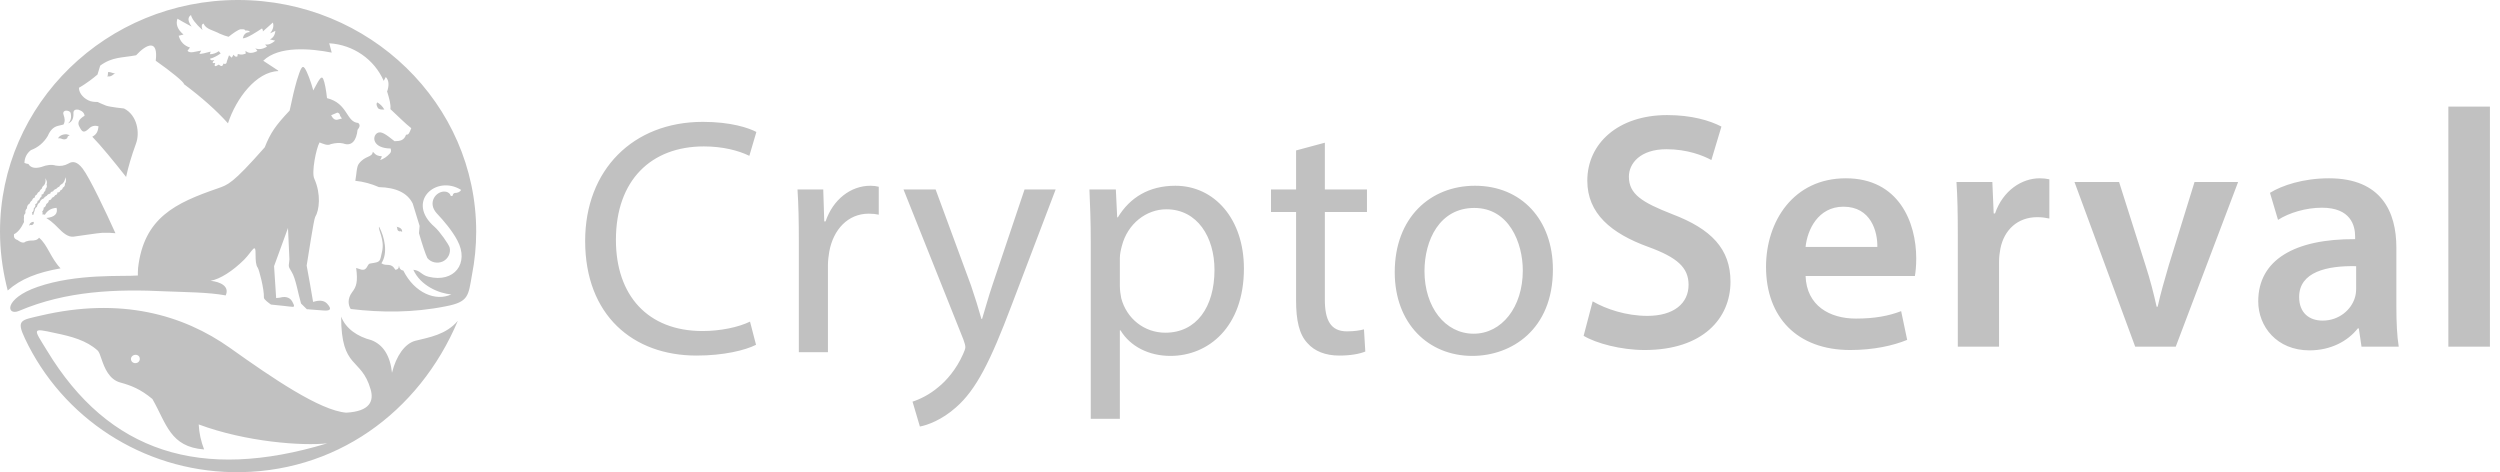 <?xml version="1.0" encoding="UTF-8"?>
<svg width="180px" height="34px" viewBox="0 0 180 34" version="1.1" xmlns="http://www.w3.org/2000/svg" xmlns:xlink="http://www.w3.org/1999/xlink">
    <!-- Generator: Sketch 51.1 (57501) - http://www.bohemiancoding.com/sketch -->
    <title>Cryptoserval logo 2</title>
    <desc>Created with Sketch.</desc>
    <defs></defs>
    <g id="Promo-page" stroke="none" stroke-width="1" fill="none" fill-rule="evenodd" opacity="0.246">
        <g id="Cryptoserval-promo-page" transform="translate(-93, -3829)" fill="#000000">
            <g id="Footer" transform="translate(0, 3796)">
                <g id="Cryptoserval-logo-2-|-Black" transform="translate(93, 33)">
                    <path d="M54.001,23.156 L54.434,24.826 C53.664,25.214 52.123,25.601 50.149,25.601 C45.574,25.601 42.131,22.696 42.131,17.345 C42.131,12.236 45.574,8.774 50.606,8.774 C52.629,8.774 53.905,9.21 54.459,9.501 L53.953,11.22 C53.158,10.832 52.027,10.542 50.678,10.542 C46.874,10.542 44.346,12.987 44.346,17.272 C44.346,21.267 46.634,23.834 50.582,23.834 C51.858,23.834 53.158,23.567 54.001,23.156 Z M57.516,25.359 L57.516,17.297 C57.516,15.917 57.492,14.73 57.42,13.641 L59.274,13.641 L59.346,15.941 L59.442,15.941 C59.972,14.367 61.248,13.374 62.669,13.374 C62.909,13.374 63.078,13.399 63.271,13.447 L63.271,15.457 C63.054,15.408 62.837,15.384 62.548,15.384 C61.055,15.384 59.996,16.522 59.707,18.12 C59.659,18.41 59.611,18.749 59.611,19.112 L59.611,25.359 L57.516,25.359 Z M65.052,13.641 L67.364,13.641 L69.916,20.565 C70.18,21.34 70.469,22.26 70.662,22.962 L70.71,22.962 C70.927,22.26 71.168,21.364 71.457,20.517 L73.768,13.641 L76.007,13.641 L72.829,21.994 C71.312,26.013 70.277,28.071 68.832,29.33 C67.797,30.25 66.762,30.613 66.232,30.71 L65.702,28.918 C66.232,28.749 66.93,28.41 67.556,27.877 C68.134,27.417 68.856,26.594 69.338,25.504 C69.434,25.286 69.506,25.117 69.506,24.996 C69.506,24.875 69.458,24.705 69.362,24.439 L65.052,13.641 Z M78.535,30.153 L78.535,17.466 C78.535,15.965 78.487,14.754 78.439,13.641 L80.341,13.641 L80.437,15.65 L80.485,15.65 C81.352,14.222 82.724,13.374 84.626,13.374 C87.443,13.374 89.562,15.771 89.562,19.33 C89.562,23.543 87.01,25.625 84.265,25.625 C82.724,25.625 81.376,24.947 80.678,23.785 L80.63,23.785 L80.63,30.153 L78.535,30.153 Z M80.63,18.58 L80.63,20.589 C80.63,20.904 80.678,21.195 80.726,21.461 C81.111,22.938 82.387,23.955 83.904,23.955 C86.143,23.955 87.443,22.115 87.443,19.427 C87.443,17.079 86.215,15.069 83.976,15.069 C82.532,15.069 81.183,16.11 80.774,17.708 C80.702,17.975 80.63,18.289 80.63,18.58 Z M93.318,10.832 L95.389,10.275 L95.389,13.641 L98.422,13.641 L98.422,15.263 L95.389,15.263 L95.389,21.582 C95.389,23.035 95.798,23.858 96.978,23.858 C97.531,23.858 97.941,23.785 98.206,23.713 L98.302,25.311 C97.893,25.48 97.242,25.601 96.424,25.601 C95.437,25.601 94.642,25.286 94.137,24.705 C93.535,24.076 93.318,23.035 93.318,21.655 L93.318,15.263 L91.512,15.263 L91.512,13.641 L93.318,13.641 L93.318,10.832 Z M106.199,13.374 C109.546,13.374 111.809,15.82 111.809,19.403 C111.809,23.737 108.823,25.625 106.006,25.625 C102.852,25.625 100.421,23.301 100.421,19.597 C100.421,15.674 102.973,13.374 106.199,13.374 Z M106.151,14.972 C108.655,14.972 109.642,17.49 109.642,19.476 C109.642,22.115 108.125,24.027 106.103,24.027 C104.032,24.027 102.563,22.09 102.563,19.524 C102.563,17.297 103.647,14.972 106.151,14.972 Z M114.021,24.179 L114.673,21.697 C115.638,22.256 117.087,22.743 118.608,22.743 C120.515,22.743 121.577,21.843 121.577,20.504 C121.577,19.263 120.756,18.533 118.68,17.778 C116,16.805 114.286,15.369 114.286,13.008 C114.286,10.33 116.507,8.286 120.032,8.286 C121.794,8.286 123.098,8.675 123.943,9.113 L123.219,11.523 C122.639,11.207 121.504,10.744 119.984,10.744 C118.101,10.744 117.28,11.766 117.28,12.716 C117.28,13.981 118.221,14.565 120.394,15.417 C123.219,16.488 124.595,17.924 124.595,20.285 C124.595,22.914 122.615,25.201 118.414,25.201 C116.7,25.201 114.914,24.715 114.021,24.179 Z M137.872,19.871 L130.002,19.871 C130.075,22.013 131.74,22.938 133.623,22.938 C134.999,22.938 135.989,22.743 136.882,22.402 L137.317,24.471 C136.303,24.885 134.903,25.201 133.213,25.201 C129.399,25.201 127.154,22.841 127.154,19.214 C127.154,15.928 129.133,12.837 132.899,12.837 C136.713,12.837 137.969,16.001 137.969,18.606 C137.969,19.165 137.92,19.604 137.872,19.871 Z M130.002,17.778 L135.168,17.778 C135.193,16.683 134.71,14.882 132.73,14.882 C130.895,14.882 130.123,16.561 130.002,17.778 Z M140.962,24.958 L140.962,16.926 C140.962,15.32 140.938,14.176 140.866,13.105 L143.449,13.105 L143.545,15.369 L143.642,15.369 C144.221,13.689 145.597,12.837 146.853,12.837 C147.142,12.837 147.311,12.862 147.553,12.91 L147.553,15.734 C147.311,15.685 147.046,15.636 146.684,15.636 C145.259,15.636 144.294,16.561 144.028,17.9 C143.98,18.168 143.932,18.484 143.932,18.825 L143.932,24.958 L140.962,24.958 Z M149.363,13.105 L152.574,13.105 L154.481,19.117 C154.819,20.163 155.061,21.113 155.278,22.086 L155.35,22.086 C155.568,21.113 155.833,20.188 156.147,19.117 L158.006,13.105 L161.144,13.105 L156.654,24.958 L153.733,24.958 L149.363,13.105 Z M172.708,24.958 L170.028,24.958 L169.835,23.644 L169.763,23.644 C169.038,24.569 167.807,25.226 166.286,25.226 C163.92,25.226 162.593,23.498 162.593,21.697 C162.593,18.703 165.224,17.194 169.569,17.218 L169.569,17.024 C169.569,16.245 169.256,14.955 167.179,14.955 C166.021,14.955 164.814,15.32 164.017,15.831 L163.438,13.884 C164.307,13.348 165.828,12.837 167.686,12.837 C171.452,12.837 172.539,15.247 172.539,17.827 L172.539,22.11 C172.539,23.181 172.587,24.228 172.708,24.958 Z M169.642,20.796 L169.642,19.165 C167.542,19.117 165.538,19.579 165.538,21.38 C165.538,22.549 166.286,23.084 167.228,23.084 C168.411,23.084 169.28,22.305 169.545,21.453 C169.618,21.234 169.642,20.991 169.642,20.796 Z M176.281,24.958 L176.281,7.677 L179.274,7.677 L179.274,24.958 L176.281,24.958 Z M1.794,24.371 C1.151,23.009 1.525,23.055 2.93,22.722 C8.686,21.375 13.171,22.647 16.564,25.052 C19.643,27.246 23.022,29.546 24.92,29.712 C26.67,29.621 26.924,28.849 26.684,28.033 C26.012,25.687 24.562,26.641 24.562,22.798 C24.906,23.675 25.743,24.235 26.744,24.492 C27.596,24.825 28.09,25.612 28.224,26.837 C28.523,25.627 29.151,24.734 29.899,24.538 C30.93,24.28 32.111,24.099 32.963,23.1 C30.167,29.727 24.083,34.13 16.728,33.994 C10.27,33.873 4.5,30.106 1.794,24.371 Z M23.56,31.921 C14.471,34.675 7.833,32.602 3.379,25.234 C2.407,23.645 2.242,23.599 3.962,23.978 C5.143,24.22 6.219,24.507 7.026,25.234 C7.131,25.324 7.221,25.582 7.325,25.899 C7.52,26.459 7.848,27.337 8.686,27.548 C9.403,27.745 10.106,28.002 10.973,28.728 C11.989,30.499 12.243,32.178 14.695,32.36 C14.471,31.77 14.336,31.18 14.307,30.559 C17.715,31.83 21.811,32.118 23.56,31.921 Z M9.702,25.551 C9.523,25.582 9.403,25.733 9.433,25.899 C9.463,26.066 9.627,26.172 9.792,26.141 C9.971,26.126 10.091,25.96 10.061,25.793 C10.046,25.627 9.882,25.521 9.702,25.551 Z M2.706,20.656 C5.546,19.676 8.835,19.925 9.926,19.836 C9.926,19.734 9.926,19.413 9.941,19.295 C10.36,15.668 12.632,14.615 15.682,13.562 C16.414,13.299 16.713,13.269 19.061,10.607 C19.479,9.554 19.837,9.042 20.854,7.96 C21.034,7.082 21.213,6.351 21.377,5.78 C21.632,4.976 21.751,4.639 21.946,4.917 C22.125,5.181 22.379,5.868 22.558,6.511 C22.588,6.453 22.618,6.395 22.648,6.336 C22.992,5.693 23.156,5.414 23.276,5.693 C23.381,5.926 23.485,6.511 23.545,7.067 C25.055,7.433 24.92,8.793 25.787,8.852 C25.937,8.969 25.922,9.13 25.743,9.349 C25.668,10.095 25.339,10.563 24.711,10.329 C24.457,10.271 24.173,10.285 23.829,10.373 C23.575,10.519 23.261,10.344 23.007,10.256 C22.768,10.665 22.409,12.435 22.633,12.874 C23.127,13.986 22.992,15.141 22.693,15.624 C22.588,15.8 22.17,18.608 22.08,19.12 C22.23,19.881 22.394,20.89 22.543,21.738 C22.962,21.607 23.306,21.607 23.545,21.855 C23.964,22.309 23.724,22.396 23.246,22.352 C22.932,22.323 22.618,22.309 22.289,22.279 C22.185,22.265 22.2,22.265 22.095,22.265 L21.676,21.855 C21.452,21.109 21.303,20.056 20.989,19.559 C20.72,19.12 20.794,19.222 20.839,18.681 L20.735,16.414 L19.733,19.164 L19.883,21.46 L20.152,21.431 C20.675,21.285 20.929,21.504 21.049,21.724 C21.213,22.031 21.213,22.104 21.034,22.089 C20.914,22.089 20.675,22.046 20.496,22.031 L19.509,21.928 C19.374,21.826 18.985,21.563 19,21.416 C19.031,20.86 18.657,19.398 18.552,19.266 C18.417,19.091 18.402,18.696 18.402,18.36 C18.417,17.394 18.178,18.081 17.595,18.681 C16.743,19.53 15.831,20.1 15.159,20.217 C15.861,20.29 16.549,20.612 16.25,21.27 C15.009,21.036 13.29,21.036 11.959,20.978 C8.357,20.802 4.784,20.934 1.375,22.382 C0.449,22.777 0.254,21.504 2.706,20.656 Z M24.352,8.603 C24.457,8.574 24.547,8.545 24.622,8.53 C24.591,8.501 24.547,8.428 24.487,8.34 C24.472,8.208 24.412,8.135 24.292,8.106 C24.292,8.106 24.143,8.164 23.844,8.296 C23.979,8.574 24.143,8.676 24.352,8.603 Z M28.604,16.47 C28.604,16.397 28.589,16.353 28.544,16.324 C28.844,16.382 28.98,16.514 28.95,16.704 C28.919,16.675 28.889,16.646 28.829,16.646 C28.709,16.69 28.604,16.587 28.604,16.47 Z M27.161,7.372 C27.356,7.474 27.537,7.65 27.672,7.884 C27.432,7.899 27.371,7.884 27.236,7.811 C27.146,7.694 27.056,7.489 27.161,7.372 Z M8.312,5.281 C8.192,5.295 8.042,5.544 7.786,5.5 C7.771,5.485 7.756,5.544 7.741,5.529 C7.816,5.178 7.711,5.178 7.891,5.193 C8.012,5.207 8.222,5.31 8.312,5.281 Z M4.464,10.005 C4.389,9.961 4.299,9.946 4.179,9.961 C4.269,9.771 4.524,9.654 4.795,9.668 C4.84,9.683 4.96,9.712 5.005,9.727 C5.05,9.742 4.885,9.786 4.87,9.844 L4.84,9.946 C4.75,10.034 4.63,10.064 4.464,10.005 Z M2.42,15.973 C2.45,16.031 2.435,16.105 2.39,16.148 C2.33,16.207 2.27,16.221 2.195,16.192 C2.165,16.192 2.134,16.207 2.104,16.265 C2.104,16.192 2.134,16.105 2.195,16.061 C2.255,16.002 2.33,15.973 2.42,15.973 Z M17.135,0 C26.605,0 34.286,7.474 34.286,16.675 C34.286,17.743 34.18,18.781 33.985,19.776 C33.714,21.311 33.76,21.736 32.076,22.058 C29.731,22.526 27.446,22.511 25.252,22.248 C25.087,21.999 24.981,21.531 25.357,21.034 C25.658,20.639 25.778,20.303 25.643,19.293 C25.808,19.337 25.943,19.396 26.004,19.41 C26.485,19.512 26.394,19 26.665,18.971 C27.416,18.854 27.341,18.869 27.506,18.123 C27.717,17.231 27.191,16.514 27.296,16.324 C27.702,17.099 27.942,18.226 27.461,18.957 C27.852,19.22 28.123,18.854 28.469,19.425 C28.634,19.41 28.724,19.308 28.724,19.117 C28.754,19.337 28.859,19.454 29.04,19.483 C29.851,21.107 31.385,21.721 32.497,21.195 C31.61,21.136 30.272,20.566 29.761,19.425 C30.272,19.469 30.317,19.791 30.843,19.922 C32.707,20.39 33.805,18.957 32.933,17.318 C32.557,16.602 31.941,15.885 31.445,15.358 C30.753,14.598 31.385,13.764 32.016,13.793 C32.166,13.793 32.302,13.867 32.392,13.969 C32.437,14.13 32.512,14.159 32.617,14.057 C32.587,13.998 32.632,13.954 32.722,13.896 C32.963,13.896 33.113,13.822 33.203,13.676 C31.415,12.55 29.175,14.525 31.309,16.353 C31.655,16.66 32.317,17.597 32.377,17.83 C32.467,18.226 32.256,18.65 31.881,18.825 C31.49,19 31.024,18.898 30.768,18.576 C30.618,18.255 30.423,17.67 30.167,16.792 C30.167,16.792 30.182,16.616 30.212,16.265 C30.212,16.265 30.047,15.739 29.716,14.656 C29.341,13.896 28.529,13.501 27.281,13.472 C26.755,13.238 26.169,13.076 25.583,13.018 C25.673,12.521 25.673,11.994 25.838,11.789 C26.304,11.175 26.785,11.365 26.845,10.927 L26.86,10.941 C27.086,11.19 27.206,11.234 27.491,11.248 C27.491,11.292 27.446,11.395 27.371,11.526 C27.627,11.439 27.852,11.292 28.063,11.058 C28.153,10.97 28.183,10.853 28.123,10.692 C26.83,10.678 26.77,9.829 27.161,9.581 C27.432,9.42 27.747,9.639 28.408,10.166 C28.799,10.166 29.1,10.107 29.235,9.698 C29.445,9.727 29.491,9.508 29.611,9.23 C29.16,8.879 28.679,8.382 28.108,7.855 C28.153,7.504 28.018,7.08 27.898,6.67 C27.898,6.67 27.898,6.641 27.867,6.611 C28.033,6.128 28.003,5.778 27.777,5.544 C27.672,5.734 27.627,5.822 27.627,5.822 C26.95,4.271 25.432,3.218 23.704,3.116 C23.824,3.555 23.884,3.788 23.884,3.788 C22.396,3.496 20.081,3.276 18.954,4.374 L20.021,5.075 L20.036,5.12 C18.458,5.164 17,7.08 16.414,8.879 C15.587,7.957 14.52,7.006 13.242,6.056 C13.288,5.938 12.28,5.12 11.213,4.374 C11.408,2.78 10.537,3.174 9.8,3.979 C8.808,4.169 8.087,4.081 7.215,4.725 C7.08,5.149 7.019,5.368 7.019,5.368 C6.283,5.998 5.682,6.319 5.682,6.319 C5.682,6.743 6.073,7.138 6.509,7.284 C6.749,7.343 6.869,7.343 7.035,7.343 C7.035,7.343 7.32,7.489 7.636,7.606 C7.937,7.709 8.913,7.811 8.928,7.811 C9.891,8.293 10.086,9.581 9.785,10.356 C9.455,11.263 9.229,12.038 9.079,12.74 C8.192,11.614 7.26,10.473 6.644,9.844 C7.004,9.654 7.05,9.405 7.095,9.098 C6.824,9.01 6.584,9.069 6.403,9.259 C6.013,9.625 5.907,9.493 5.712,9.113 C5.591,8.893 5.637,8.674 5.877,8.484 C5.922,8.44 5.982,8.396 6.088,8.338 C6.073,8.133 5.922,7.986 5.652,7.899 C5.381,7.855 5.261,7.957 5.291,8.206 C5.291,8.557 5.171,8.776 4.945,8.864 L4.9,8.879 C5.08,8.733 5.156,8.498 5.096,8.176 C5.08,8.001 4.81,7.928 4.66,7.986 C4.555,8.045 4.524,8.133 4.585,8.293 C4.66,8.513 4.705,8.733 4.57,8.967 L4.149,9.069 C3.833,9.157 3.607,9.391 3.442,9.786 C3.142,10.283 2.736,10.619 2.225,10.809 C1.924,11.044 1.774,11.351 1.759,11.731 C1.879,11.775 1.969,11.804 2.044,11.804 C2.195,12.068 2.495,12.155 2.976,12.023 C3.382,11.863 3.728,11.833 4.013,11.921 C4.344,11.98 4.645,11.936 4.93,11.775 C5.231,11.585 5.562,11.628 5.952,12.14 C6.448,12.784 7.621,15.256 8.312,16.792 C8.027,16.762 7.711,16.748 7.365,16.762 C7.155,16.762 5.441,17.026 5.276,17.041 C5.186,17.041 5.096,17.041 5.005,17.012 C4.585,16.88 4.254,16.456 3.938,16.163 C3.773,16.002 3.562,15.841 3.337,15.695 C3.938,15.636 4.179,15.387 4.074,14.964 C3.683,14.993 3.412,15.154 3.232,15.461 C3.172,15.446 3.112,15.432 3.036,15.432 C3.081,15.373 3.081,15.3 3.036,15.227 C3.112,15.154 3.157,15.066 3.142,14.949 C3.232,14.934 3.292,14.846 3.337,14.686 C3.457,14.612 3.517,14.525 3.517,14.422 C3.638,14.408 3.713,14.349 3.743,14.232 C3.833,14.217 3.908,14.159 3.969,14.057 C4.104,14.013 4.149,13.954 4.119,13.867 C4.269,13.852 4.329,13.808 4.344,13.705 C4.449,13.676 4.509,13.604 4.524,13.515 C4.645,13.442 4.69,13.355 4.675,13.223 C4.765,13.121 4.78,12.96 4.705,12.755 C4.69,12.96 4.615,13.121 4.479,13.238 C4.389,13.281 4.314,13.34 4.269,13.442 C4.179,13.472 4.104,13.53 4.043,13.604 C3.953,13.618 3.878,13.676 3.818,13.779 C3.698,13.793 3.622,13.852 3.622,13.94 C3.502,13.954 3.412,14.013 3.367,14.1 C3.262,14.145 3.187,14.217 3.142,14.291 C2.991,14.334 2.901,14.437 2.856,14.583 C2.751,14.642 2.691,14.729 2.661,14.891 C2.54,14.964 2.495,15.066 2.495,15.168 C2.45,15.271 2.42,15.358 2.405,15.461 C2.375,15.461 2.345,15.475 2.33,15.475 C2.33,15.417 2.33,15.358 2.3,15.3 C2.39,15.256 2.435,15.154 2.435,14.993 C2.54,14.905 2.57,14.803 2.54,14.7 C2.646,14.671 2.706,14.583 2.706,14.466 C2.796,14.437 2.856,14.363 2.886,14.247 C2.991,14.174 3.036,14.1 2.976,14.027 C3.112,13.984 3.172,13.925 3.157,13.837 C3.262,13.764 3.292,13.691 3.277,13.604 C3.382,13.515 3.397,13.398 3.352,13.281 C3.412,13.164 3.382,13.018 3.262,12.828 C3.307,13.018 3.277,13.193 3.172,13.34 C3.081,13.398 3.036,13.472 3.006,13.589 C2.931,13.633 2.871,13.705 2.841,13.793 C2.751,13.837 2.691,13.896 2.661,13.998 C2.556,14.057 2.495,14.115 2.51,14.217 C2.405,14.247 2.33,14.32 2.315,14.422 C2.21,14.496 2.165,14.569 2.134,14.656 C1.999,14.729 1.939,14.846 1.939,15.008 C1.849,15.081 1.804,15.197 1.834,15.344 C1.744,15.446 1.698,15.549 1.729,15.651 C1.714,15.768 1.714,15.885 1.729,15.987 C1.518,16.441 1.278,16.733 1.007,16.865 C0.977,17.085 1.052,17.216 1.248,17.275 C1.518,17.479 1.714,17.523 1.849,17.391 C1.999,17.348 2.119,17.318 2.21,17.318 C2.495,17.333 2.706,17.275 2.811,17.114 C3.427,17.626 3.638,18.562 4.359,19.322 C2.691,19.615 1.488,20.083 0.556,20.917 C0.541,20.844 0.466,20.58 0.451,20.492 C0.166,19.279 -4.97379915e-14,17.991 -4.97379915e-14,16.675 C-4.97379915e-14,7.474 7.681,0 17.135,0 Z M17.481,2.764 C17.526,2.545 17.646,2.326 17.977,2.311 C18.007,2.252 17.872,2.18 17.646,2.194 C17.646,2.136 17.586,2.106 17.466,2.106 C17.421,2.106 17.376,2.106 17.331,2.106 C17.151,2.121 16.714,2.443 16.459,2.648 C16.278,2.604 16.068,2.531 15.828,2.428 C15.347,2.165 14.835,2.121 14.655,1.697 C14.505,1.741 14.49,1.902 14.58,2.165 C14.069,1.697 13.799,1.331 13.753,1.082 C13.498,1.244 13.513,1.521 13.799,1.916 C13.302,1.653 12.972,1.463 12.776,1.346 C12.641,1.741 12.776,2.121 13.212,2.487 C12.987,2.545 12.866,2.574 12.866,2.574 C12.987,3.013 13.258,3.291 13.678,3.423 C13.558,3.569 13.498,3.657 13.498,3.657 C13.678,3.876 14.069,3.701 14.49,3.642 C14.4,3.804 14.355,3.876 14.355,3.876 C14.49,3.891 14.806,3.818 15.166,3.715 C15.136,3.847 15.106,3.905 15.106,3.905 C15.332,3.905 15.542,3.833 15.752,3.686 C15.843,3.788 15.888,3.847 15.888,3.847 C15.617,4.037 15.362,4.169 15.121,4.227 C15.151,4.345 15.257,4.374 15.437,4.315 C15.257,4.505 15.272,4.579 15.497,4.534 C15.392,4.798 15.482,4.827 15.752,4.651 C15.933,4.812 16.038,4.783 16.083,4.579 C16.233,4.637 16.324,4.593 16.339,4.403 C16.444,4.125 16.489,3.979 16.489,3.979 C16.489,3.979 16.549,4.037 16.684,4.154 C16.684,4.154 16.729,4.081 16.82,3.934 C16.91,4.096 17,4.096 17.09,4.067 C17.09,4.067 17.09,4.052 17.12,3.891 C17.436,3.964 17.496,3.92 17.691,3.862 C17.691,3.862 17.691,3.804 17.676,3.657 C17.872,3.847 18.157,3.862 18.533,3.671 C18.533,3.657 18.488,3.598 18.383,3.481 C18.638,3.584 18.909,3.54 19.225,3.364 C19.225,3.364 19.18,3.306 19.089,3.203 C19.255,3.218 19.45,3.233 19.811,2.926 C19.811,2.926 19.691,2.896 19.435,2.838 C19.66,2.735 19.796,2.531 19.826,2.223 C19.826,2.223 19.706,2.282 19.45,2.399 C19.615,2.194 19.751,1.902 19.645,1.624 C19.645,1.624 19.33,1.902 18.924,2.267 C18.939,2.209 18.924,2.136 18.864,2.048 C18.518,2.267 17.812,2.75 17.481,2.764 Z" id="Combined-Shape"></path>
                </g>
            </g>
        </g>
    </g>
</svg>
